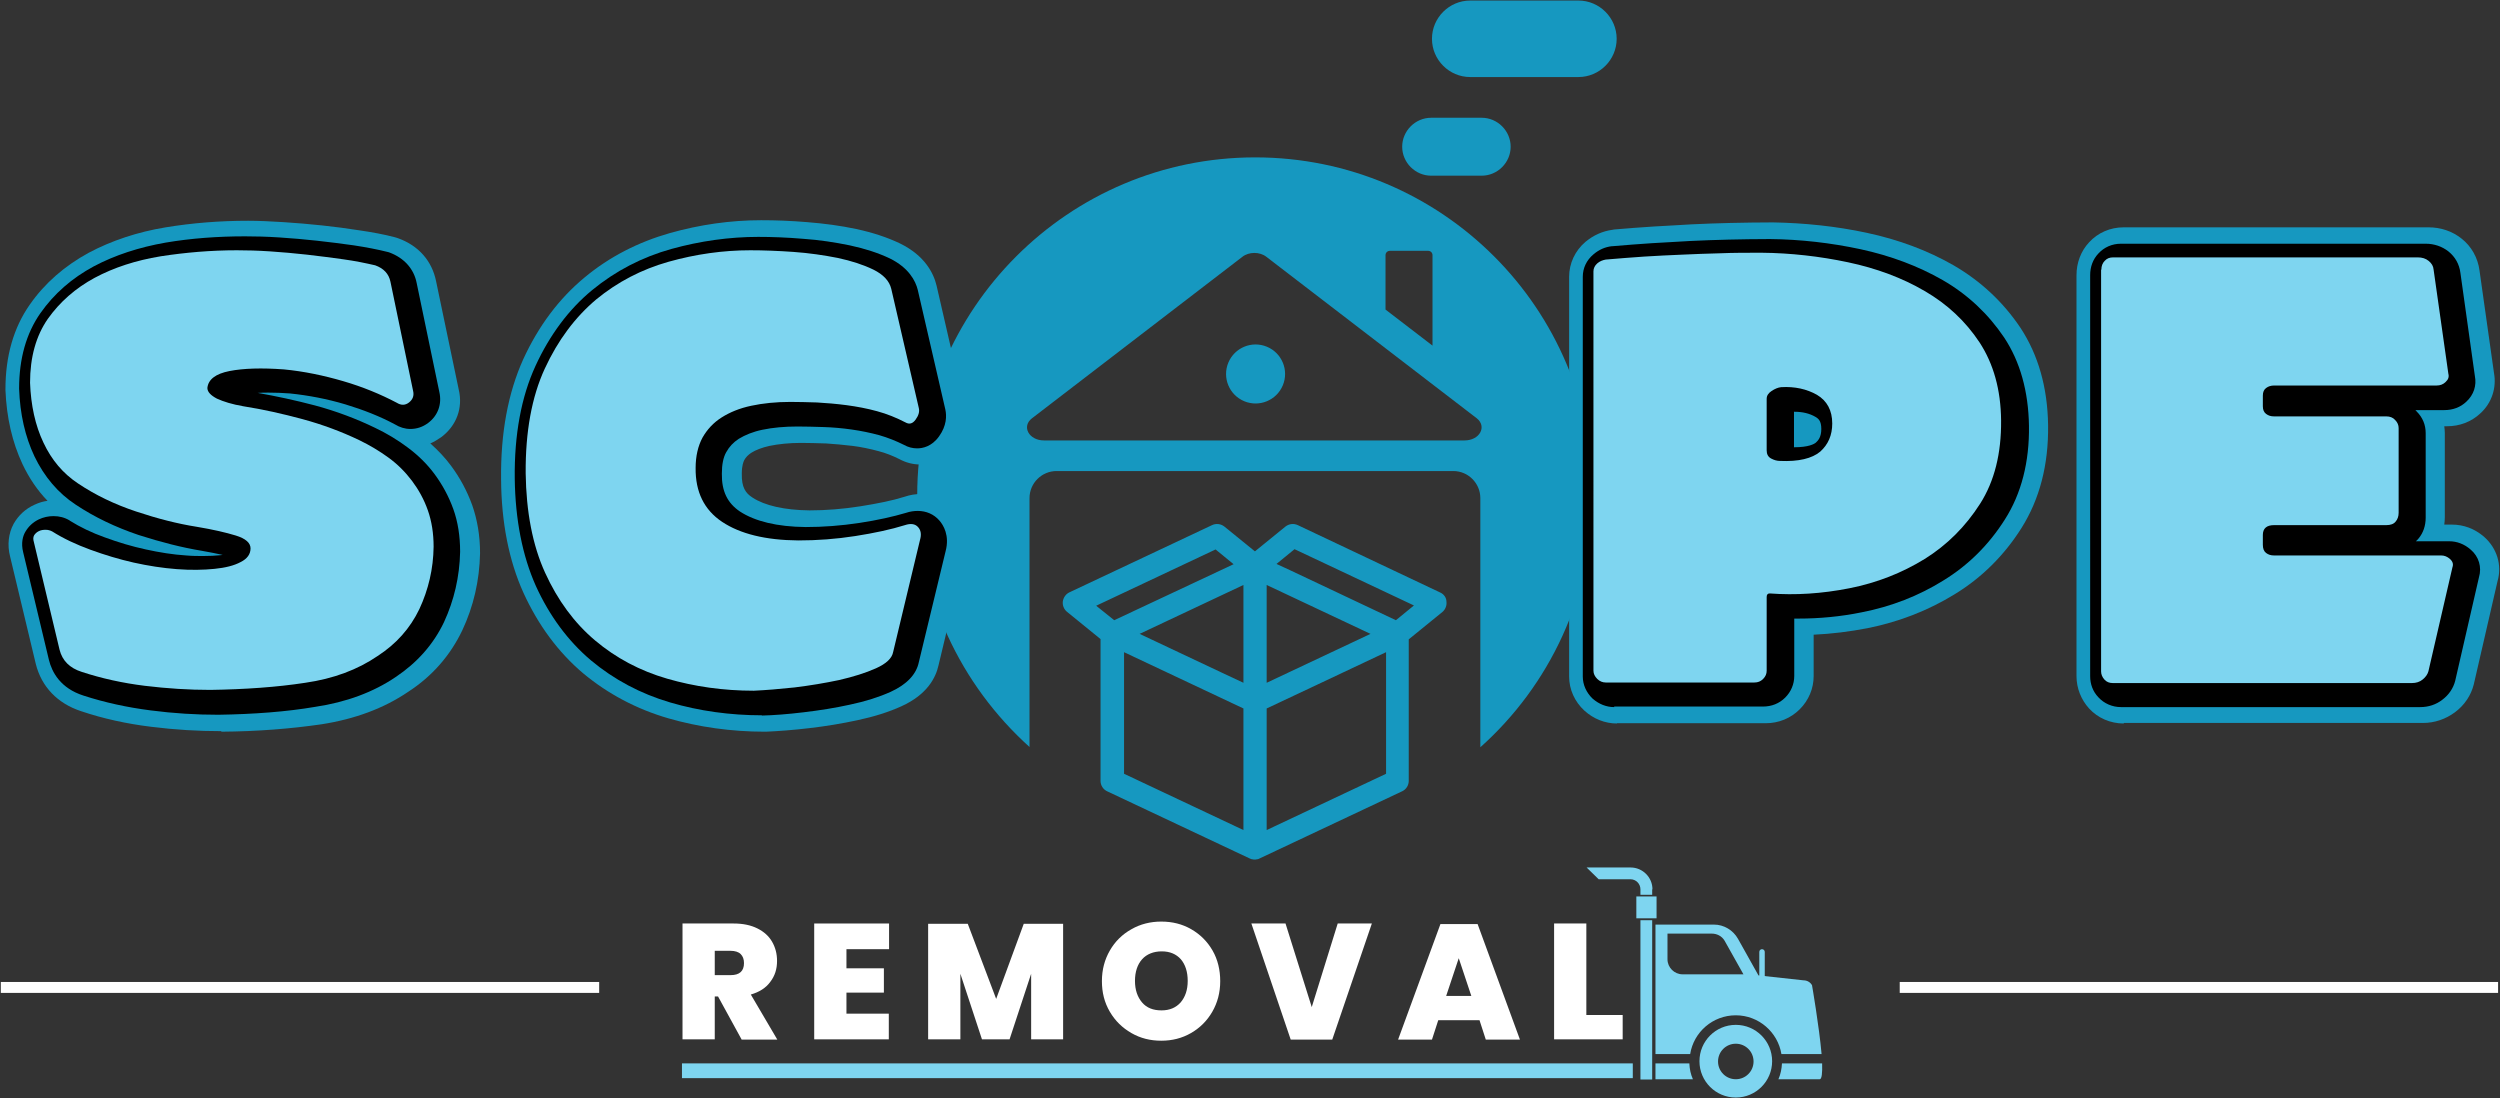 <?xml version="1.0" encoding="UTF-8"?> <svg xmlns="http://www.w3.org/2000/svg" xmlns:xlink="http://www.w3.org/1999/xlink" version="1.0" id="Layer_1" x="0px" y="0px" viewBox="0 0 915 402" style="enable-background:new 0 0 915 402;" xml:space="preserve"><rect x="0" y="0" width="915" height="402" fill="#333333" stroke="none"/> <style type="text/css"> .st0{fill:#1698C0;} .st1{fill:#7ED5F0;} .st2{fill:#FFFFFF;} </style> <g> <g> <g> <g> <path class="st0" d="M523.8,64.3h18.5c5.8,0,10.6-4.8,10.6-10.6s-4.8-10.6-10.6-10.6h-18.5c-5.8,0-10.6,4.8-10.6,10.6 S518,64.3,523.8,64.3z"></path> <path class="st0" d="M577.7,0.2h-39.6c-7.7,0-14,6.3-14,14v0c0,7.7,6.3,14,14,14h39.6c7.7,0,14-6.3,14-14v0 C591.7,6.5,585.4,0.2,577.7,0.2z"></path> <g> <g> <path class="st0" d="M527.2,216.9L475,192.2c-1.5-0.7-3.2-0.5-4.5,0.5l-11.2,9.1l-11.2-9.1c-1.3-1-3-1.2-4.5-0.5l-52.2,24.6 c-1.3,0.6-2.2,1.9-2.4,3.3c-0.2,1.4,0.4,2.9,1.5,3.8l12.3,10v51.9c0,1.6,0.9,3.1,2.4,3.8l52.2,24.6c0,0,0,0,0,0 c0.3,0.1,0.5,0.2,0.8,0.3c0.1,0,0.1,0,0.2,0c0.3,0.1,0.5,0.1,0.8,0.1c0,0,0,0,0,0h0h0c0,0,0,0,0,0c0.3,0,0.5,0,0.8-0.1 c0.1,0,0.1,0,0.2,0c0.3-0.1,0.5-0.1,0.8-0.3c0,0,0,0,0,0l52.2-24.6c1.5-0.7,2.4-2.2,2.4-3.8V234l12.3-10 c1.1-0.9,1.7-2.4,1.5-3.8C529.4,218.8,528.5,217.5,527.2,216.9z M401.2,221.7l43.7-20.6l6.6,5.4L407.8,227L401.2,221.7z M455.1,303.8l-43.7-20.6v-44.5l43.7,20.6V303.8z M455.1,249.9l-7.9-3.7L417.1,232l38-17.9V249.9z M463.6,214.1l38,17.9 l-38,17.9V214.1z M507.3,283.2l-43.7,20.6v-44.5l18.9-8.9l24.8-11.7V283.2z M510.9,227l-38.3-18.1l-5.4-2.5l6.6-5.4l43.7,20.6 L510.9,227z"></path> </g> </g> <ellipse transform="matrix(0.385 -0.923 0.923 0.385 156.537 508.181)" class="st0" cx="459.3" cy="136.7" rx="10.8" ry="10.8"></ellipse> <path class="st0" d="M459.4,57.6c-68.3,0-123.7,55.4-123.7,123.7c0,36.6,15.9,69.4,41.1,92.1v-91.1c0-5.5,4.5-9.9,9.9-9.9h145.2 c5.5,0,9.9,4.5,9.9,9.9v91.2c25.3-22.6,41.2-55.6,41.2-92.2C583.1,113,527.7,57.6,459.4,57.6z M507.1,93.4 c0-0.9,0.7-1.6,1.6-1.6h14c0.9,0,1.6,0.7,1.6,1.6v33.1l-17.2-13.2V93.4z M536,161.2H382.1c-5.5,0-8.3-5.1-4.4-8.1l77-59.1 c2.4-1.9,6.4-1.9,8.8,0l77,59.1C544.3,156.1,541.6,161.2,536,161.2z"></path> </g> </g> <g> <g> <path class="st0" d="M80.9,267.6c-8.3,0-16.9-0.5-25.6-1.6c-9-1.1-17.6-3-25.6-5.7c-8.6-2.8-14.5-8.9-16.6-17.3l-9.4-39.3 c-1.1-4.2-0.6-8.5,1.3-12c1.7-3,4.3-5.5,7.7-7c1.5-0.7,3.1-1.2,4.7-1.4c-3.7-3.8-6.8-8.4-9.2-13.5c-3.7-7.9-5.8-17-6.2-27l0-0.4 c0-12.1,3-22.5,8.9-30.9c5.5-7.9,12.8-14.2,21.6-19c8.3-4.4,17.8-7.6,28.2-9.3c9.7-1.6,19.8-2.4,30.1-2.4 c3.8,0,8.2,0.2,12.9,0.5c4.7,0.3,9.4,0.7,14.1,1.2c4.7,0.5,9.3,1.1,13.7,1.8c4.8,0.7,9.1,1.5,12.9,2.5l0.7,0.2l0.6,0.2 c7.5,2.7,12.4,8.3,13.9,15.7l8.3,39.7c1.6,6.7-0.8,13.2-6.4,17.4c-1.3,0.9-2.6,1.7-4,2.3c2.8,2.5,5.4,5.2,7.6,8.2 c3.2,4.3,5.8,9.1,7.7,14.3c1.9,5.4,2.9,11.3,2.9,17.6l0,0.1c-0.2,10-2.4,19.5-6.5,28.2c-4.4,9.2-11,16.8-19.8,22.5 c-8.8,6-19.5,10-31.8,11.9c-11,1.6-23.2,2.6-36.5,2.7L80.9,267.6L80.9,267.6z"></path> <path class="st0" d="M279.9,267.8c-12.3,0-24.2-1.7-35.3-4.9c-11.7-3.4-22.2-9-31.2-16.5c-9.1-7.7-16.4-17.6-21.8-29.4 c-5.3-11.7-8.1-25.7-8.2-41.6c-0.2-17,2.6-31.7,8.1-43.9c5.6-12.2,13.1-22.2,22.4-29.9c9.1-7.6,19.7-13,31.3-16.3 c11-3.1,22.2-4.7,33.4-4.7c5.2,0,10.8,0.2,16.8,0.7c6.3,0.5,12.3,1.3,17.9,2.5c6.1,1.3,11.5,3.1,16.1,5.3 c9,4.4,12.3,10.8,13.4,15.5l10.1,43.9c1.1,5-0.1,10.2-3.3,14.6c-3.1,4.4-7.8,6.9-12.8,6.9c-2.7,0-5.3-0.7-7.7-2 c-2.4-1.2-4.9-2.2-7.6-2.9c-3-0.8-6.2-1.5-9.4-1.9c-3.4-0.4-6.6-0.7-9.7-0.9c-3.4-0.1-6.5-0.2-9.2-0.2c-4.3,0-8.2,0.4-11.6,1.1 c-2.7,0.6-5,1.5-6.6,2.5c-1.2,0.8-2,1.6-2.6,2.7c-0.3,0.6-0.9,2-0.9,4.9l0,0.1c-0.1,5,1.4,7.1,3.9,8.7 c4.4,2.9,11.6,4.6,20.9,4.7c6,0,12.3-0.5,18.6-1.5c6.3-1,11.8-2.1,16.2-3.5c2-0.7,4.1-1,6.1-1c4.8,0,9.2,2,12.4,5.5 c3.9,4.5,5.2,10.5,3.6,16.7l-9.7,40.5c-1,4.5-4.1,10.7-13.6,15c-4.6,2.1-10,3.8-16.1,5.1c-5.6,1.2-11.5,2.2-17.6,2.9 c-5.9,0.7-11.3,1.1-15.9,1.3L279.9,267.8L279.9,267.8z"></path> <path class="st0" d="M591.8,264.8c-4.4,0-8.6-1.7-11.9-4.7c-3.6-3.3-5.6-7.8-5.6-12.5V101.3c0-4.9,2.2-9.6,6-12.8 c2.9-2.4,6.2-3.9,9.9-4.4l0.5-0.1c4.8-0.4,9.7-0.8,14.6-1.1c4.8-0.3,9.5-0.5,14-0.8c4.5-0.2,9.3-0.4,14.1-0.5 c4.9-0.1,10.1-0.2,15.4-0.2l0.1,0c11.5,0.2,23.1,1.4,34.3,3.8c11.7,2.5,22.4,6.5,31.8,11.9c10,5.8,18.2,13.5,24.5,22.9 c6.5,9.9,9.9,21.8,10.1,35.6c0.2,14.5-3.1,27.1-9.7,37.6c-6.3,10-14.5,18.2-24.5,24.3c-9.6,5.9-20.3,10.1-31.8,12.4 c-6.7,1.3-13.3,2.1-19.8,2.4v15.1c0,4.6-1.8,8.9-5.1,12.2c-3.3,3.3-7.7,5.1-12.4,5.1H591.8z"></path> <path class="st0" d="M777.3,264.8c-4.9,0-9.5-2-12.7-5.5c-2.9-3.2-4.6-7.4-4.6-11.8V100.7c0-4.5,1.6-8.8,4.6-12 c3.2-3.5,7.7-5.5,12.7-5.5h111.5c4.5,0,8.7,1.4,12.1,4.1c3.7,2.9,6,7.1,6.6,11.7l5.3,37.5c1,5.4-0.8,11-5,14.8 c-3.3,3.1-7.6,4.7-12.1,4.7h-1.1c0.1,0.8,0.2,1.6,0.2,2.4v31c0,0.9-0.1,1.8-0.2,2.6h2.8c4.3,0,8.3,1.5,11.7,4.4 c4.8,4.2,6.7,10.4,5,16.3l-8.7,37.8c-1,4-3.4,7.6-6.9,10.2c-3.4,2.5-7.4,3.9-11.7,3.9H777.3z"></path> </g> </g> <g> <path d="M79.9,261.6c-8.1,0-16.4-0.5-24.8-1.6c-8.6-1.1-16.8-2.9-24.5-5.4c-8.5-2.7-11.6-8.6-12.7-13.1l-9.4-39.3 c-0.9-3.5-0.1-6.1,0.8-7.6c1.1-1.9,2.8-3.5,4.9-4.5c1.7-0.8,3.5-1.2,5.4-1.2c2.1,0,4.1,0.5,5.9,1.6l0.1,0.1 c3.7,2.3,8,4.4,12.8,6.1c4.9,1.8,9.9,3.3,15,4.4c5,1.1,10,1.9,14.8,2.2c2.2,0.2,4.3,0.2,6.2,0.2c2.3,0,4.4-0.1,6.3-0.3 c0.3,0,0.5-0.1,0.8-0.1c-2.2-0.5-4.8-1-7.6-1.5c-7.3-1.2-15.1-3.2-23.2-5.8c-8.3-2.8-16.1-6.5-23-11.1 c-6.4-4.2-11.5-10.2-15.1-17.7c-3.4-7.2-5.3-15.5-5.6-24.7l0-0.2c0-10.8,2.6-20.1,7.8-27.5c5-7.1,11.5-12.8,19.5-17.1 c7.7-4.1,16.6-7,26.3-8.7c9.4-1.6,19.2-2.3,29.1-2.3c3.7,0,7.9,0.1,12.5,0.4c4.6,0.3,9.3,0.7,13.8,1.2c4.6,0.5,9.2,1.1,13.5,1.7 c4.6,0.7,8.7,1.5,12.3,2.4l0.4,0.1l0.3,0.1c5.4,2,9,6,10,11.2l8.3,39.9c1,4.4-0.5,8.6-4.1,11.3c-2,1.5-4.2,2.2-6.5,2.2 c-2,0-3.9-0.6-5.7-1.7c-5.4-2.9-11.5-5.3-18.1-7.3c-6.7-2-13.5-3.3-20.3-4c-2.7-0.2-5.3-0.3-7.7-0.3c-1.4,0-2.8,0-4.1,0.1 c6.8,1.2,13.8,2.7,21,4.6c7.8,2.1,15.2,4.9,22,8.2c4.2,2,8.2,4.4,11.8,7.1c3.8,2.8,7.2,6.1,10,9.9c2.8,3.8,5.1,8,6.8,12.7 c1.7,4.7,2.5,10,2.5,15.6l0,0.1c-0.2,9.1-2.2,17.7-5.9,25.7c-3.9,8.2-9.9,14.9-17.7,20.1c-8.1,5.5-18,9.2-29.4,10.9 C104.9,260.5,92.9,261.4,79.9,261.6L79.9,261.6L79.9,261.6z"></path> <path d="M278.9,261.8c-11.7,0-23.1-1.6-33.6-4.7c-10.9-3.2-20.6-8.4-29-15.4c-8.4-7.1-15.2-16.3-20.2-27.3 c-4.9-11-7.5-24.2-7.7-39.2c-0.2-16.1,2.4-30,7.6-41.3c5.2-11.3,12.2-20.7,20.7-27.7c8.5-7,18.3-12.1,29.1-15.1 c10.5-2.9,21.2-4.4,31.7-4.4c5,0,10.5,0.2,16.4,0.7c6,0.4,11.7,1.3,17.1,2.4c5.6,1.2,10.5,2.8,14.7,4.8 c6.9,3.4,9.4,8.2,10.2,11.5l10.1,43.8c0.5,2.3,0.5,5.9-2.3,9.8c-2.7,3.8-6.1,4.4-8,4.4c-1.7,0-3.3-0.4-4.9-1.3 c-2.8-1.4-5.8-2.6-8.9-3.5c-3.3-0.9-6.7-1.6-10.2-2.1c-3.5-0.5-7-0.8-10.3-0.9c-3.4-0.1-6.6-0.2-9.5-0.2c-4.8,0-9.1,0.4-12.9,1.2 c-3.4,0.7-6.3,1.9-8.6,3.3c-2,1.3-3.5,2.9-4.6,4.9c-1.1,1.9-1.6,4.6-1.6,7.8l0,0.1c-0.1,6.3,2,10.7,6.6,13.8 c5.5,3.6,13.6,5.6,24.1,5.7c6.4,0,13-0.5,19.6-1.5c6.6-1,12.4-2.3,17.1-3.7c1.5-0.5,2.9-0.7,4.3-0.7c3.1,0,5.9,1.2,7.9,3.5 c1.5,1.7,3.8,5.5,2.3,11.2l-9.8,40.6c-0.9,4.5-4.4,8.2-10.3,10.9c-4.2,1.9-9.2,3.5-14.9,4.7c-5.4,1.2-11.1,2.1-17,2.8 c-5.8,0.7-11,1.1-15.4,1.2l-0.1,0H278.9z"></path> <path d="M590.8,258.8c-2.9,0-5.6-1.1-7.9-3.1c-2.3-2.2-3.6-5.1-3.6-8.1V101.3c0-3.2,1.4-6.1,3.9-8.2c2-1.7,4.2-2.7,6.8-3l0.3,0 c4.8-0.4,9.6-0.8,14.4-1.1c4.7-0.3,9.4-0.5,13.9-0.8c4.5-0.2,9.2-0.4,14-0.5c4.8-0.1,9.9-0.2,15.2-0.2 c11.2,0.1,22.3,1.4,33.1,3.7c11.1,2.4,21.2,6.2,30.1,11.3c9.2,5.3,16.7,12.4,22.5,21c5.9,8.9,8.9,19.8,9.1,32.3 c0.2,13.3-2.8,24.9-8.8,34.3c-5.8,9.2-13.4,16.8-22.6,22.4c-9,5.6-19,9.5-29.8,11.6c-7.8,1.6-15.6,2.3-23.1,2.3 c-0.5,0-1.1,0-1.6,0v21c0,3-1.2,5.8-3.3,7.9c-2.2,2.2-5,3.3-8.2,3.3H590.8z M656.6,163.7c5.4,0,7.4-1.2,8-1.7c0.9-0.8,2-2.1,2-5 c0-3-1.1-3.8-2.1-4.4c-2.2-1.3-4.8-1.9-7.8-1.9c0,0-0.1,0-0.1,0V163.7z"></path> <path d="M776.3,258.8c-3.2,0-6.2-1.3-8.3-3.6c-2-2.1-3-4.8-3-7.7V100.7c0-3,1-5.8,3-7.9c2.1-2.3,5-3.6,8.3-3.6h111.5 c3.1,0,6,1,8.3,2.8c2.5,2,4,4.7,4.4,7.8l5.3,37.8c0.7,3.5-0.4,6.9-3.1,9.4c-2.2,2.1-5,3.1-8.1,3.1H884c0.2,0.1,0.3,0.3,0.5,0.5 c2.2,2.2,3.3,4.9,3.3,7.9v31c0,2.9-0.9,5.6-2.7,7.7c-0.3,0.3-0.5,0.6-0.9,0.9h12.2c2.8,0,5.5,1,7.8,3c3.1,2.6,4.2,6.5,3.1,10.2 l-8.7,37.9c-0.7,2.7-2.3,5.1-4.7,6.9c-2.3,1.8-5.1,2.7-8.1,2.7H776.3z"></path> </g> <g> <g> <path class="st1" d="M86.7,91.6c3.6,0,7.6,0.1,12.1,0.4c4.5,0.3,9,0.7,13.5,1.2c4.5,0.5,8.9,1.1,13.3,1.7 c4.4,0.6,8.2,1.4,11.7,2.2c3.1,1.1,5,3.1,5.6,6l8.3,40c0.4,1.7-0.1,3.1-1.5,4.2c-1.4,1.1-2.9,1.1-4.5,0.1 c-5.9-3.1-12.4-5.8-19.6-7.9c-7.2-2.1-14.4-3.6-21.7-4.3c-8.1-0.6-14.8-0.4-19.9,0.6c-5.1,1-7.8,3.1-8.1,6.2 c0,1.4,1.2,2.7,3.5,3.9c2.4,1.1,5.6,2.1,9.7,2.8c7,1.1,14.2,2.7,21.6,4.7c7.4,2,14.3,4.6,20.8,7.7c3.9,1.9,7.4,4,10.7,6.4 c3.3,2.4,6.1,5.2,8.6,8.5c2.4,3.2,4.4,6.8,5.8,10.8c1.4,4,2.1,8.4,2.1,13.3c-0.1,8.1-1.9,15.7-5.2,22.8 c-3.4,7.1-8.5,12.8-15.3,17.2c-7.3,5-16.1,8.3-26.5,9.8c-10.4,1.6-22,2.4-34.7,2.6c-7.8,0-15.8-0.5-24-1.5 c-8.1-1-15.8-2.7-23.1-5.1c-4.4-1.4-7.1-4.1-8.1-8.1l-9.4-39.4c-0.3-1-0.3-1.8,0.1-2.5c0.4-0.6,0.9-1.1,1.7-1.5 c0.8-0.4,1.6-0.5,2.5-0.5c0.9,0,1.6,0.2,2.4,0.6c4.1,2.6,8.8,4.8,14,6.7c5.2,1.9,10.5,3.5,15.8,4.7c5.4,1.2,10.6,2,15.8,2.4 c5.2,0.4,9.8,0.3,13.8-0.1c4-0.4,7.2-1.2,9.6-2.5c2.4-1.2,3.6-2.9,3.6-5c0-2-1.8-3.6-5.4-4.7c-3.6-1.1-8.3-2.2-14.3-3.2 c-7-1.1-14.4-3-22.2-5.6c-7.8-2.6-14.9-6-21.3-10.3c-5.4-3.6-9.6-8.5-12.6-14.9c-3-6.3-4.6-13.7-4.9-21.9 c0-9.4,2.2-17.2,6.5-23.4c4.4-6.2,10.1-11.2,17.1-15c7.1-3.8,15.1-6.4,24.2-7.9C67.9,92.4,77.2,91.6,86.7,91.6z"></path> <path class="st1" d="M274.6,91.6c4.8,0,10.1,0.2,15.8,0.6c5.7,0.4,11.1,1.2,16.2,2.2c5.1,1.1,9.4,2.5,13.1,4.3 c3.6,1.8,5.8,4.1,6.5,7l10.1,43.7c0.3,1.3-0.1,2.7-1.2,4.2c-1.1,1.5-2.3,1.8-3.7,1c-3.3-1.7-6.7-3.1-10.4-4.1 c-3.6-1-7.4-1.7-11.1-2.2c-3.8-0.5-7.4-0.8-10.9-1c-3.5-0.1-6.7-0.2-9.7-0.2c-5.3,0-10.1,0.5-14.3,1.4 c-4.3,0.9-7.9,2.4-10.9,4.3s-5.3,4.4-7,7.4c-1.6,3-2.5,6.7-2.5,11.1c-0.1,8.7,3.1,15.3,9.7,19.7c6.6,4.4,15.9,6.7,27.9,6.8 c6.8,0,13.8-0.5,20.8-1.6c7-1.1,13.1-2.4,18.2-4c2.1-0.7,3.7-0.5,4.8,0.7c1.1,1.2,1.3,2.8,0.7,4.8l-9.8,40.9 c-0.4,2.3-2.5,4.3-6.3,6c-3.8,1.7-8.3,3.1-13.5,4.3c-5.2,1.1-10.6,2-16.3,2.7c-5.6,0.6-10.6,1-14.9,1.2 c-11.1,0-21.7-1.5-31.7-4.4c-10-2.9-18.8-7.6-26.4-14c-7.6-6.4-13.7-14.7-18.3-24.8c-4.6-10.1-6.9-22.3-7.1-36.4 c-0.1-15.1,2.2-27.9,7-38.3c4.8-10.4,11.1-18.8,18.8-25.3c7.8-6.4,16.6-11,26.5-13.8C254.7,93,264.7,91.6,274.6,91.6z"></path> <path class="st1" d="M644.7,92.5c10.7,0.1,21.3,1.3,31.7,3.5c10.4,2.2,19.8,5.7,28,10.5c8.3,4.8,15,11.1,20.1,18.8 c5.1,7.8,7.8,17.3,7.9,28.6c0.1,12-2.4,22.2-7.7,30.5c-5.3,8.3-12.1,15.1-20.3,20.2c-8.3,5.1-17.4,8.7-27.5,10.7 c-10.1,2-19.8,2.6-29.2,1.9c-0.7,0-1.1,0.4-1.1,1.3v27c0,1.1-0.4,2.1-1.3,3c-0.9,0.9-1.9,1.3-3.2,1.3h-54.4 c-1.1,0-2.2-0.4-3.1-1.3c-0.9-0.9-1.4-1.9-1.4-3V99.3c0-1.1,0.5-2.1,1.4-2.9c0.9-0.8,2-1.2,3.1-1.4c4.8-0.4,9.6-0.8,14.2-1.1 c4.6-0.3,9.2-0.5,13.8-0.7c4.6-0.2,9.2-0.4,13.9-0.5C634.4,92.5,639.4,92.5,644.7,92.5z M646.6,164.8c0,1.4,0.5,2.4,1.6,3 c1.1,0.6,2.2,0.9,3.3,0.9c6.8,0.3,11.7-0.9,14.7-3.4c2.9-2.6,4.4-6,4.4-10.3c0-4.8-1.9-8.3-5.6-10.5c-3.7-2.1-8.1-3.1-13.1-2.8 c-1.1,0.1-2.3,0.6-3.5,1.4c-1.2,0.8-1.8,1.7-1.8,2.9V164.8z"></path> <path class="st1" d="M769.1,98.7c0-1.3,0.4-2.4,1.2-3.2c0.8-0.9,1.8-1.3,3.1-1.3h111.5c1.6,0,2.9,0.4,4,1.3 c1.1,0.9,1.7,1.9,1.8,3.2l5.4,38.1c0.3,1.1,0,2.1-1,3c-0.9,0.9-2,1.3-3.3,1.3h-59.5c-1.1,0-2.1,0.3-2.9,0.9 c-0.8,0.6-1.2,1.5-1.2,2.8v3.9c0,1.3,0.4,2.2,1.2,2.8c0.8,0.6,1.7,0.9,2.9,0.9h41.1c1.3,0,2.4,0.4,3.2,1.3 c0.9,0.9,1.3,1.9,1.3,3v31c0,1.3-0.4,2.4-1.1,3.2c-0.7,0.9-1.9,1.3-3.4,1.3h-41.1c-2.7,0-4.1,1.2-4.1,3.6v3.6 c0,1.4,0.4,2.4,1.2,3c0.8,0.6,1.7,0.9,2.9,0.9h61.2c1.1,0,2.2,0.4,3.2,1.3c1,0.9,1.3,1.9,0.9,3l-8.8,38.1c-0.3,1.1-1,2.1-2.1,3 c-1.1,0.9-2.4,1.3-3.9,1.3H773.3c-1.3,0-2.3-0.4-3.1-1.3c-0.8-0.9-1.2-1.9-1.2-3V98.7z"></path> </g> </g> </g> <g> <rect x="0.3" y="359.4" class="st2" width="219" height="4"></rect> <rect x="695.3" y="359.4" class="st2" width="219" height="4"></rect> <g> <g> <path class="st2" d="M271.4,380.4l-8.6-15.7h-1.2v15.7h-11.8V338h18.7c3.4,0,6.3,0.6,8.7,1.8c2.4,1.2,4.2,2.8,5.4,4.9 c1.2,2.1,1.8,4.4,1.8,7c0,3-0.8,5.5-2.5,7.7c-1.6,2.2-4,3.7-7.1,4.6l9.7,16.5H271.4z M261.6,356.9h5.8c3.3,0,4.9-1.5,4.9-4.4 c0-1.4-0.4-2.5-1.2-3.3c-0.8-0.8-2.1-1.2-3.7-1.2h-5.8V356.9z"></path> <path class="st2" d="M309.8,347.4v7h13.7v8.9h-13.7v7.7h15.5v9.4H298V338h27.4v9.4H309.8z"></path> <path class="st2" d="M389.1,338.1v42.3h-11.7v-24l-7.9,24h-10.1l-7.9-24v24h-11.8v-42.3h14.5l10.4,27.5l10.1-27.5H389.1z"></path> <path class="st2" d="M436,340.1c3.3,1.9,5.9,4.5,7.8,7.8c1.9,3.3,2.8,7.1,2.8,11.2c0,4.2-1,7.9-2.9,11.2s-4.5,5.9-7.8,7.8 s-6.9,2.8-10.9,2.8s-7.6-0.9-10.9-2.8c-3.3-1.9-5.9-4.4-7.9-7.8s-2.9-7.1-2.9-11.2c0-4.2,1-7.9,2.9-11.2 c1.9-3.3,4.5-5.9,7.9-7.8c3.3-1.9,7-2.8,10.9-2.8C429.1,337.3,432.7,338.2,436,340.1z M418,351.1c-1.7,1.9-2.6,4.6-2.6,7.9 c0,3.3,0.9,5.9,2.6,7.9c1.7,2,4.1,2.9,7.1,2.9c3,0,5.3-1,7-2.9c1.7-2,2.6-4.6,2.6-7.9c0-3.4-0.9-6-2.5-7.9c-1.7-1.9-4-2.9-7-2.9 S419.7,349.2,418,351.1z"></path> <path class="st2" d="M470.5,338l9.6,30.6l9.5-30.6h12.5l-14.5,42.5h-15.2L458,338H470.5z"></path> <path class="st2" d="M541.5,373.4h-15.1l-2.3,7.1h-12.4l15.5-42.3h13.6l15.5,42.3h-12.5L541.5,373.4z M538.5,364.5l-4.6-13.8 l-4.6,13.8H538.5z"></path> <path class="st2" d="M580.6,371.5h13.3v8.9h-25.1V338h11.8V371.5z"></path> </g> <g> <g> <g> <g> <path class="st1" d="M652.2,389.2c-0.1,2-0.5,4-1.3,5.8h15.1c0.8,0,1-2.3,0.9-5.8H652.2z"></path> <path class="st1" d="M605.9,389.2v5.8h13.7c-0.8-1.8-1.2-3.7-1.3-5.8H605.9z"></path> <rect x="249.6" y="389.2" class="st1" width="348" height="5.4"></rect> <path class="st1" d="M618.6,385.8c1.3-8.1,8.3-14.2,16.7-14.2c8.4,0,15.4,6.2,16.7,14.2h14.7c-0.9-10.2-3.5-25.2-3.5-25.2 c-0.6-1.1-1.8-1.8-3.1-1.8l-16.5-1.8l-7.5-13.4c-1.8-3.2-5.2-5.2-8.8-5.2h-21.4v47.4H618.6z M610.3,341.7h16.2 c1.9,0,3.7,0.9,4.7,2.6c0,0,0,0,0,0l6.9,12.3h-22.3c-3,0-5.5-2.5-5.5-5.5V341.7z"></path> <path class="st1" d="M635.3,375.1c-7.4,0-13.3,6-13.3,13.3c0,7.4,6,13.3,13.3,13.3c7.4,0,13.3-6,13.3-13.3 C648.6,381.1,642.7,375.1,635.3,375.1z M635.3,395c-3.6,0-6.5-2.9-6.5-6.5c0-3.6,2.9-6.5,6.5-6.5c3.6,0,6.5,2.9,6.5,6.5 C641.8,392.1,638.9,395,635.3,395z"></path> </g> <g> <path class="st1" d="M604.8,325.5c0-4.4-3.6-8-8-8h-16.1l4.4,4.3h11.6c2.1,0,3.7,1.7,3.7,3.7v2h4.3V325.5z"></path> <rect x="598.9" y="328.1" class="st1" width="7.4" height="8"></rect> <rect x="600.4" y="336.8" class="st1" width="4.3" height="58.3"></rect> </g> </g> <path class="st1" d="M644.9,362.1L644.9,362.1c-0.6,0-1-0.5-1-1v-12.7c0-0.6,0.5-1,1-1l0,0c0.6,0,1,0.5,1,1V361 C645.9,361.6,645.5,362.1,644.9,362.1z"></path> </g> </g> </g> </g> </g> </svg> 